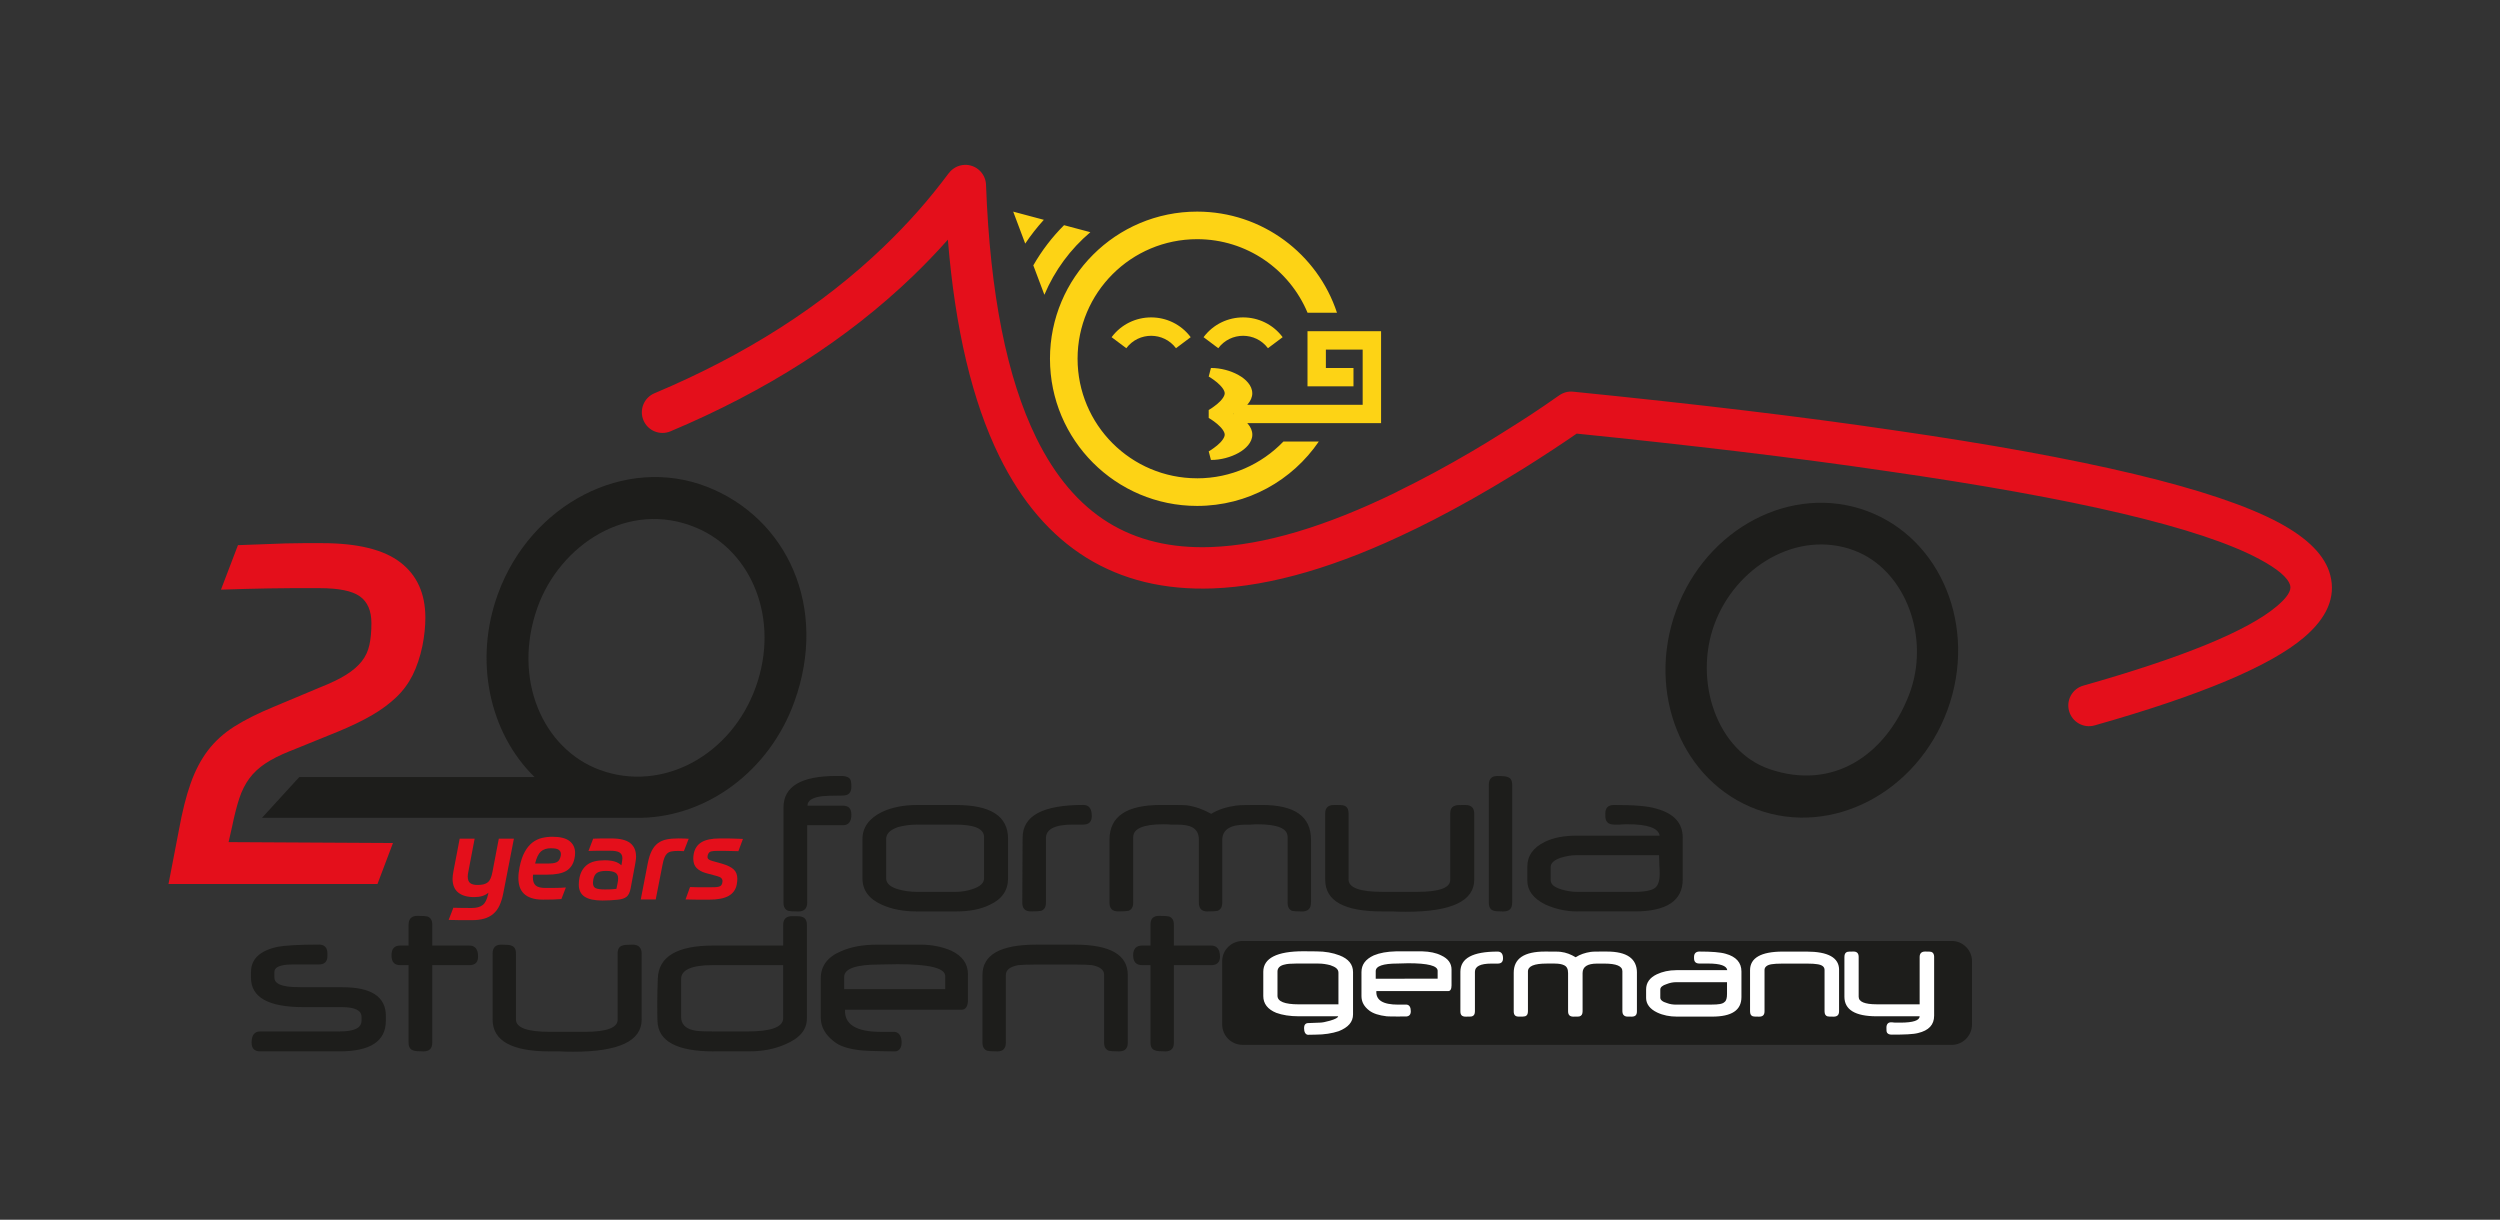 <?xml version="1.0" encoding="UTF-8"?>
<svg xmlns="http://www.w3.org/2000/svg" id="_x32_0y_FSG_Logo" version="1.1" viewBox="0 0 859.62 419.41">
  <rect x="0" y="0" width="859.62" height="419.41" fill="#333333" stroke="none"/>
  <defs>
    <style>
      .st0 {
        fill-rule: evenodd;
      }

      .st0, .st1 {
        fill: #1d1d1b;
      }

      .st2 {
        fill: #e40f1b;
      }

      .st3 {
        fill: #fff;
      }

      .st4 {
        fill: #fdd315;
      }
    </style>
  </defs>
  <g id="Logo">
    <rect id="white_germany" class="st3" x="430.74" y="324.24" width="240.48" height="33.88"></rect>
    <path id="germany" class="st0" d="M427.3,359.28c-3.91,0-7.06-3.15-7.06-7.06v-21.72c0-3.81,3.15-6.95,7.06-6.95h243.82c3.8,0,6.95,3.14,6.95,6.95v21.72c0,3.91-3.15,7.06-6.95,7.06h-243.82M632.37,333.5c0-4.23-3.8-6.3-11.2-6.3h-8.14c-7.5,0-11.28,2.17-11.28,6.41v14.12c0,.98.32,1.52.97,1.73.33.11.98.11,2.18.11s1.83-.54,1.83-1.84v-14.23c0-.98.87-1.74,2.49-1.96.66-.11,1.96-.22,3.92-.22h8.03c1.86,0,3.05.11,3.7.22,1.63.22,2.5.87,2.5,1.96v14.23c0,.98.33,1.52.97,1.73.33.11.99.11,2.17.11s1.85-.54,1.85-1.84v-14.23ZM665.06,329.04c0-.87-.32-1.52-.98-1.74-.32-.11-.97-.11-2.17-.11s-1.84.65-1.84,1.85v16.29h-14.78c-4.12,0-6.19-.87-6.19-2.6v-13.69c0-1.19-.54-1.85-1.75-1.85s-1.85,0-2.17.11c-.65.22-.98.76-.98,1.74v13.69c0,4.45,3.69,6.72,11.08,6.72h14.78c0,1.42-2.19,2.18-6.63,2.18,0,0-1.39.03-1.85,0-.75-.05-.81-.09-1.08-.11-1.3-.1-1.85.66-1.85,1.85,0,.87,0,1.41.22,1.74.33.43.76.65,1.63.65,4.34,0,7.38-.11,9.01-.55,3.69-.87,5.54-2.82,5.54-5.97v-20.2ZM582.41,345.44h-5.97c-1.09,0-2.17-.11-3.26-.54-1.53-.43-2.29-1.09-2.29-1.85v-2.82c0-.77.76-1.41,2.18-1.85,1.09-.44,2.17-.65,3.15-.65h17.61v4.01c0,1.41-.23,2.38-.88,2.82-.64.65-2.06.86-4.34.86h-6.2M582.49,349.56h6.2c6.74,0,10.1-2.16,10.1-6.73v-8.8c0-3.04-1.84-5.1-5.43-6.08-1.85-.54-4.89-.76-9.01-.76-1.2,0-1.86.65-1.86,1.85v.43c0,1.3.65,1.84,1.86,1.84h2.94c4.22,0,6.41.76,6.63,2.28h-17.48c-2.61,0-4.89.54-6.74,1.42-2.49,1.19-3.69,2.93-3.69,5.22v2.93c0,2.06,1.3,3.8,3.8,4.99,2.06.98,4.35,1.41,6.74,1.41h5.94ZM516.81,329.48c0-1.52-.65-2.28-1.84-2.28-8.58,0-12.82,2.28-12.82,6.95v13.58c0,1.31.54,1.84,1.85,1.84,1.09,0,1.85,0,2.17-.11.65-.21.98-.75.98-1.73v-13.58c0-1.85,1.85-2.82,5.65-2.82h2.17c1.2,0,1.84-.54,1.84-1.84M562.86,334.47c0-4.88-3.48-7.28-10.32-7.28-2.83,0-4.67-.02-5.54.11-1.96.29-3.7.87-5.21,1.85-1.63-.98-3.27-1.63-5.11-1.85-.65-.11-2.5-.11-5.43-.11-7.17,0-10.76,2.39-10.76,7.28v13.25c0,1.31.54,1.84,1.74,1.84s1.85,0,2.18-.11c.65-.21.97-.75.97-1.73v-13.68c0-1.85,2.18-2.72,6.41-2.72h2.82c1.41,0,2.5.22,3.15.55.98.43,1.42,1.31,1.42,2.72v13.14c0,1.31.65,1.84,1.84,1.84s1.85,0,2.17-.11c.64-.21.98-.75.98-1.73v-13.14c0-2.17,1.63-3.26,5-3.26h2.49c4.13,0,6.19.87,6.19,2.61v13.79c0,.98.43,1.52,1.09,1.73.22.11.98.11,2.06.11,1.3,0,1.85-.54,1.85-1.84v-13.25ZM482.96,336.53h-9.92v-2.61c0-1.73,2.51-2.61,7.5-2.61l3.7-.1c6.74,0,10.09.86,10.09,2.6v2.71h-11.36ZM483.63,349.51c.98-.11,1.47-.7,1.47-1.79,0-1.3-.43-2.18-1.41-2.28h-1.63s-1.3,0-1.3,0c-5.21,0-7.71-1.51-7.5-4.66h24.75c.66,0,1.1-.65,1.1-1.95v-5.44c0-2.17-1.2-3.8-3.59-4.89-1.74-.87-3.91-1.3-6.41-1.38h-9.12c-3.05.08-5.55.52-7.61,1.38-2.83,1.31-4.24,3.16-4.24,5.76v8.25c0,1.96.86,3.59,2.72,5,1.3.98,3.26,1.63,5.97,1.95,1.09.11,6.79.05,6.79.05ZM453.38,331.32c1.41,0,2.72.22,4.01.55,1.96.65,2.83,1.41,2.83,2.61v10.86h-13.68c-4.78,0-7.28-.97-7.28-2.94v-8.36c0-1.2.86-2.06,2.5-2.39.76-.22,2.06-.33,3.8-.33h7.81ZM460.12,349.45c0,.44-.97.98-2.82,1.52-1.52.44-2.72.66-3.48.66,0,0-3.09.09-4.12.16-.88.06-1.3.71-1.3,1.69,0,1.3.41,2.22,1.3,2.33.13.02,2.61-.05,2.61-.05,3.04,0,5.75-.44,8.03-1.2,3.26-1.3,4.9-3.16,4.9-5.76v-14.55c0-2.6-1.53-4.56-4.68-5.76-2.28-.87-4.88-1.36-7.92-1.36l-4.46-.04c-9.13,0-13.8,2.39-13.8,7.05v8.36c0,2.61,1.52,4.57,4.46,5.76,2.06.76,4.67,1.19,7.82,1.19h13.46Z"></path>
    <path id="student" class="st0" d="M387.79,358.47c0,2.07-.97,3.05-3.04,3.05-1.85,0-3.04-.11-3.48-.22-1.08-.43-1.63-1.31-1.63-2.83v-23.35c0-1.62-1.41-2.71-4.14-3.25-.97-.11-3.04-.22-5.96-.22h-13.26c-3.14,0-5.21.11-6.18.22-2.82.54-4.24,1.63-4.24,3.36v23.24c0,2.07-.98,3.05-2.93,3.05s-3.04-.11-3.48-.22c-1.09-.43-1.63-1.31-1.63-2.83v-23.24c0-6.95,6.19-10.42,18.46-10.42h13.26c12.16,0,18.24,3.47,18.24,10.42v23.24ZM419.5,328.94c0,1.95-1.08,2.93-3.04,2.93h-12.82v26.6c0,2.07-.98,3.05-2.94,3.05-1.84,0-3.03-.11-3.47-.33-1.08-.33-1.64-1.2-1.64-2.72v-26.6h-2.82c-2.06,0-3.14-1.09-3.14-3.38s1.09-3.37,3.14-3.37h2.82v-7.17c0-2.06.98-3.04,2.94-3.04s3.04.11,3.47.22c1.08.43,1.63,1.3,1.63,2.82v7.17h12.82c1.96,0,3.04,1.31,3.04,3.81M325.02,340.12v-4.45c0-2.82-5.44-4.13-16.4-4.13,0,0-6.3.11-6.19.11-8.04,0-12.16,1.41-12.16,4.23v4.24h34.76ZM307.63,354.79c1.53.22,2.39,1.51,2.39,3.69,0,1.74-.78,2.99-2.31,3.05-.03,0-9.41-.11-11.26-.33-4.45-.43-7.72-1.42-9.77-3.15-2.93-2.28-4.46-5-4.46-8.15v-13.46c0-4.24,2.28-7.39,6.95-9.34,3.36-1.52,7.49-2.28,12.38-2.28h15.1c3.9,0,7.38.76,10.42,2.06,3.91,1.85,5.76,4.56,5.76,8.14v8.8c0,2.17-.76,3.37-2.17,3.37h-40.08c-.32,5,3.8,7.61,12.27,7.61h4.78M132.67,350.97c0,7.07-5.32,10.54-15.96,10.54h-27.26c-1.96,0-2.94-.98-2.94-3.05,0-2.49.98-3.8,2.94-3.8h27.36c5,0,7.5-1.19,7.5-3.7v-1.29c0-2.28-2.29-3.37-6.84-3.37h-13.14c-12.06,0-18.03-3.37-18.03-10.1v-1.96c0-4.45,3.04-7.38,9.23-8.69,2.39-.44,7.17-.76,14.12-.76,1.96,0,2.93,1.09,2.93,3.04v.87c0,1.95-.97,2.93-2.93,2.93h-5.86c-2.93,0-4.78,0-5.43.11-2.72.32-4.01,1.09-4.01,2.5v1.96c0,1.52,1.41,2.5,4.12,2.94,1.08.22,3.04.32,5.98.32h13.36c9.88,0,14.87,3.27,14.87,9.89v1.62ZM256.91,354.67c8.25,0,12.38-1.51,12.38-4.56v-18.25h-24.22c-7.28,0-10.87,1.63-10.87,4.78v13.03c0,2.39,1.42,3.91,4.13,4.56,1.19.33,3.48.43,6.96.43h11.61ZM245.4,361.52c-12.6,0-19.12-3.47-19.33-10.43-.11-3.8-.11-8.69.11-14.56.22-7.6,6.62-11.41,19.12-11.41h24v-7.17c0-1.95,1.08-2.93,3.04-2.93,1.84,0,2.93,0,3.37.22,1.2.32,1.74,1.3,1.74,2.71v32.26c0,3.9-2.51,6.83-7.49,8.9-3.7,1.63-7.82,2.39-12.28,2.39h-12.27ZM164.38,328.94c0,1.95-.98,2.93-3.04,2.93h-12.71v26.6c0,2.07-.98,3.05-3.05,3.05-1.84,0-3.03-.11-3.46-.33-1.09-.33-1.63-1.2-1.63-2.72v-26.6h-2.83c-2.06,0-3.04-1.09-3.04-3.38s.98-3.37,3.04-3.37h2.83v-7.17c0-2.06,1.08-3.04,3.04-3.04,1.85,0,3.04.11,3.47.22,1.09.43,1.64,1.3,1.64,2.82v7.17h12.71c2.06,0,3.04,1.31,3.04,3.81M220.64,350.55c0,7.39-7.82,11.08-23.46,11.08-1.2,0-2.82,0-4.67-.11h-3.48c-13.14,0-19.65-3.69-19.65-10.97v-22.7c0-1.95.98-3.04,2.93-3.04s3.05.11,3.47.32c1.08.33,1.63,1.2,1.63,2.72v22.7c0,2.83,3.91,4.24,11.61,4.24h12.06c7.5,0,11.29-1.41,11.29-4.13v-22.81c0-1.52.55-2.39,1.63-2.72.44-.21,1.63-.32,3.59-.32s3.04,1.09,3.04,3.04v22.7Z"></path>
    <path id="formula" class="st0" d="M562.1,306.67c3.59,0,5.97-.54,7.05-1.42.99-.86,1.53-2.39,1.53-4.77,0-.54,0-1.53-.11-2.94,0-1.42-.11-2.5-.11-3.48h-28.56c-1.74,0-3.38.32-5.22.87-2.28.76-3.48,1.85-3.48,3.15v4.56c0,1.42,1.19,2.39,3.59,3.16,1.84.53,3.58.86,5.32.86h19.98ZM542.34,313.4c-3.91,0-7.61-.87-10.98-2.39-4.12-2.05-6.19-4.77-6.19-8.25v-4.68c0-3.79,1.96-6.62,5.97-8.58,3.04-1.52,6.74-2.16,10.98-2.16h28.56c-.44-2.61-4.12-3.92-10.98-3.92-.76,0-1.63,0-2.71.11h-1.95c-2.07,0-3.05-.98-3.05-2.93v-.87c0-1.96.98-2.94,2.93-2.94,6.85,0,11.73.32,14.77,1.31,5.87,1.63,8.91,4.88,8.91,9.88v14.44c0,7.28-5.54,10.97-16.5,10.97h-19.76ZM375.41,280.6c0,1.96-.98,2.93-2.94,2.93h-3.48c-6.19,0-9.34,1.52-9.34,4.67v22.16c0,1.52-.54,2.38-1.62,2.82-.44.11-1.63.21-3.48.21-2.07,0-3.04-.98-3.04-3.04l.11-22.27c0-7.61,6.95-11.3,20.85-11.3,1.95,0,2.94,1.2,2.94,3.8M450.78,310.37c0,2.06-1.08,3.04-3.04,3.04-1.85,0-3.04-.1-3.48-.21-.98-.44-1.52-1.31-1.52-2.82v-22.6c0-2.93-3.47-4.34-10.31-4.34-.65,0-1.42,0-2.39.11h-1.63c-5.43,0-8.14,1.74-8.14,5.32v21.5c0,1.52-.54,2.38-1.63,2.82-.43.11-1.63.21-3.48.21-1.95,0-2.93-.98-2.93-3.04v-21.61c0-2.18-.86-3.59-2.38-4.34-.98-.55-2.83-.87-5.22-.87h-1.95c-1.09-.11-1.96-.11-2.71-.11-6.96,0-10.32,1.52-10.32,4.45v22.48c0,1.52-.54,2.38-1.63,2.82-.44.11-1.64.21-3.48.21-2.07,0-3.04-.98-3.04-3.04v-21.61c0-8.04,5.86-11.95,17.6-11.95,4.88,0,7.92,0,9.01.11,2.93.43,5.65,1.42,8.36,2.93,2.5-1.52,5.32-2.38,8.47-2.82,1.42-.22,4.45-.22,9.02-.22,11.19,0,16.83,3.91,16.83,11.95v21.61ZM506.92,302.43c0,7.39-7.81,11.08-23.46,11.08-1.19,0-2.72,0-4.66-.11h-3.49c-13.14,0-19.65-3.58-19.65-10.97v-22.7c0-1.96.98-2.94,3.04-2.94,1.85,0,2.94,0,3.48.22.98.32,1.52,1.2,1.52,2.72v22.7c0,2.82,3.91,4.23,11.61,4.23h12.07c7.6,0,11.28-1.42,11.28-4.12v-22.81c0-1.52.54-2.39,1.74-2.72.32-.22,1.51-.22,3.48-.22s3.03.98,3.03,2.94v22.7ZM519.96,310.37c0,2.06-.98,3.04-3.04,3.04-1.84,0-3.05-.1-3.47-.32-.98-.33-1.52-1.2-1.52-2.71v-40.51c0-2.07.98-3.04,2.93-3.04s3.04.11,3.48.33c1.09.33,1.63,1.19,1.63,2.72v40.51ZM292.75,280.06c0,2.5-.97,3.69-2.93,3.69h-12.27v26.62c0,2.06-1.09,3.04-3.04,3.04-1.85,0-3.04-.1-3.48-.21-1.09-.44-1.63-1.31-1.63-2.82v-32.7c0-7.28,6.08-10.86,18.14-10.86h2.28c1.2.11,2.06.44,2.5,1.08.32.55.42,1.42.42,2.61,0,2.07-.97,3.04-2.93,3.04-3.81,0-6.09.11-7.06.22-3.48.43-5.1,1.52-5.1,3.26h12.16c1.96,0,2.93.98,2.93,3.04M315.23,313.4c-4.56,0-8.57-.76-11.94-2.28-4.45-1.95-6.74-4.99-6.74-9.13v-13.46c0-4.02,2.29-7.17,6.74-9.35,3.48-1.62,7.5-2.38,11.94-2.38h13.47c11.94,0,17.92,3.8,17.92,11.62v13.57c0,4.14-2.06,7.18-6.3,9.13-3.04,1.52-6.95,2.28-11.62,2.28M328.48,306.67c2.18,0,4.14-.33,5.98-.98,2.6-.86,3.91-2.07,3.91-3.7v-14.11c0-2.94-3.26-4.34-9.89-4.34h-13.13c-2.4,0-4.56.32-6.63.87-2.71.97-4.02,2.28-4.02,4.12v13.46c0,1.74,1.42,3.04,4.24,3.82,1.85.53,4.01.86,6.41.86h13.13Z"></path>
    <path id="rear_wheel" class="st0" d="M220.71,281.2c22.5-.57,43.78-16.02,52.4-39.81h0c11.83-32.67-2.54-63.32-30.07-74.03-28.15-10.95-60.5,6.02-71.77,36.71-8.48,23.07-2.94,47.98,12.5,63.08l.04.04h-80.9l-12.82,14.01h130.62ZM239.35,181.43c19.3,8.09,28.76,31.54,20.6,54.59-8.35,23.64-32.11,36.58-53.6,28.75-19.66-7.16-30.36-31.29-21.5-56,7.65-21.31,31.11-37.14,54.49-27.34"></path>
    <path id="front_wheel" class="st1" d="M669.63,244.14c-10.43,28.35-39.75,43.66-65.51,34.2-25.76-9.46-38.19-40.12-27.77-68.47,10.43-28.36,39.76-43.66,65.5-34.2,25.76,9.47,38.18,40.13,27.78,68.47M637.52,189.26c-19.61-7.3-40.81,5.76-48.02,25.38-7.22,19.64.89,43.59,18.86,49.79,21.87,7.54,39.98-4.78,48.01-25.39,7.62-19.47-1.05-43.15-18.84-49.77"></path>
    <path id="car" class="st2" d="M720.22,249.43c-3.77,1.07-7.7-1.13-8.77-4.92-1.07-3.79,1.14-7.72,4.92-8.77,34.35-9.73,56.54-18.84,66.56-27.33,3.51-2.97,5.01-5.32,4.55-7.08-.7-2.65-4.26-5.69-10.65-9.11-20.14-10.77-62.84-20.85-128.1-30.24h-.03s0,0,0,0c-15.58-2.3-32.51-4.54-50.75-6.73-17.97-2.15-36.56-4.2-55.81-6.15-2.54,1.75-5.24,3.57-8.1,5.45-3.81,2.51-7.11,4.62-10,6.43-.08.04-.14.09-.23.14-.97.6-2.69,1.66-5.16,3.15-2,1.21-3.77,2.28-5.33,3.2-9.25,5.45-18.03,10.2-26.36,14.26-.18.09-.36.17-.54.25-26.25,12.83-49.38,19.6-69.4,20.35-16.66.6-31.16-2.93-43.51-10.59-12.27-7.63-22.24-19.24-29.92-34.88-9.26-18.86-15.16-43.68-17.67-74.45-3.91,4.4-7.97,8.63-12.18,12.67-22.46,21.57-50.19,39.35-83.2,53.23-3.61,1.52-7.78-.18-9.29-3.79-1.52-3.62.17-7.78,3.79-9.3,31.35-13.19,57.64-30.01,78.85-50.4,4.15-3.99,8.07-8.06,11.76-12.23,3.61-4.08,7.14-8.44,10.58-13.05h.02c1.25-1.66,3.21-2.77,5.44-2.85,3.92-.14,7.21,2.93,7.35,6.85,1.38,37.38,7.15,66.4,17.3,87.07,6.45,13.14,14.67,22.82,24.68,29.03,9.91,6.14,21.75,8.98,35.49,8.46,18.01-.66,39.23-6.96,63.68-18.9.16-.1.34-.21.52-.3,8.32-4.06,16.8-8.63,25.42-13.7,1.91-1.13,3.63-2.15,5.15-3.08.83-.5,2.49-1.53,4.98-3.09.15-.1.31-.2.47-.3h.01c3.52-2.19,6.72-4.24,9.51-6.05,2.96-1.96,6.23-4.17,9.89-6.75h.01c1.35-.94,3.02-1.43,4.78-1.25,21.34,2.15,40.93,4.29,58.68,6.42,18.29,2.19,35.36,4.44,51.15,6.78,66.85,9.63,111.09,20.23,132.76,31.8,10.06,5.39,15.97,11.38,17.72,18.02,1.98,7.54-1.04,14.72-9.11,21.55-11.6,9.83-35.57,19.89-71.91,30.18"></path>
  </g>
  <path id="party" class="st4" d="M355.3,91.25c2.91-5.08,6.46-9.72,10.57-13.82l9.05,2.41c-6.84,5.79-12.29,13.14-15.81,21.52l-3.81-10.12ZM352.52,83.76l-4.13-10.99,10.53,2.81c-2.33,2.57-4.47,5.3-6.4,8.18ZM411.63,164.47c11.66,0,22.18-4.86,29.67-12.65h12.17c-9.11,13.36-24.45,22.14-41.84,22.14-27.95,0-50.6-22.65-50.6-50.6s22.65-50.6,50.6-50.6c22.41,0,41.45,14.59,48.09,34.78h-10.12c-6.21-14.86-20.87-25.3-37.97-25.3-22.71,0-41.11,18.4-41.11,41.11s18.4,41.11,41.11,41.11ZM387.28,119.73l-5.06-3.79c6.8-9.07,20.4-9.07,27.2,0l-5.06,3.79c-4.27-5.69-12.81-5.69-17.08,0h0ZM418.9,119.73l-5.06-3.79c6.8-9.07,20.4-9.07,27.2,0l-5.06,3.79c-4.27-5.69-12.81-5.69-17.08,0ZM430.6,135.22c0,1.36-.61,2.61-1.44,3.62-.1.12-.2.22-.3.34h39.69v-18.97h-12.65v6.32h9.49v6.32h-15.81v-18.97h25.3v31.62h-46.01c.1.12.2.22.3.34.85,1.01,1.44,2.25,1.44,3.62s-.61,2.61-1.44,3.62c-.85,1.03-2,1.92-3.3,2.65-2.63,1.46-6.05,2.43-9.49,2.43l-.77-2.96h0l.04-.02s.1-.06.18-.1c.16-.1.4-.24.67-.42.55-.38,1.28-.89,2.02-1.5s1.42-1.3,1.9-2c.49-.69.69-1.26.69-1.7s-.2-.99-.69-1.7c-.49-.69-1.17-1.36-1.9-2-.73-.61-1.46-1.13-2.02-1.5-.28-.18-.51-.32-.67-.42-.08-.04-.14-.08-.18-.1l-.04-.02h0v-2.75h0l.04-.02s.1-.06.18-.1c.16-.1.4-.24.67-.42.55-.38,1.28-.89,2.02-1.5s1.42-1.3,1.9-2c.49-.69.69-1.26.69-1.7s-.2-.99-.69-1.7c-.49-.69-1.17-1.36-1.9-2-.73-.61-1.46-1.13-2.02-1.5-.28-.18-.51-.32-.67-.42-.08-.04-.14-.08-.18-.1l-.04-.02h0l.77-2.96c3.44,0,6.86.97,9.47,2.43,1.3.73,2.47,1.62,3.3,2.65.85,1.01,1.44,2.25,1.44,3.62l.02-.02ZM424.12,142.34c.06.02.1.04.16.06v-.14c-.06.02-.1.04-.16.06v.02Z"></path>
  <g id="years">
    <path class="st2" d="M167.95,306.94c-1.15,1.02-2.79,1.53-4.9,1.53-2.36,0-4.19-.52-5.49-1.57-1.3-1.04-1.95-2.64-1.95-4.78,0-.29.03-.66.08-1.08.05-.43.12-.87.2-1.33l2.17-11.33h5.14l-2.17,11.41c-.13.67-.2,1.19-.2,1.57,0,1.1.28,1.86.84,2.29.56.43,1.41.64,2.53.64.83,0,1.53-.07,2.11-.22.58-.15,1.06-.39,1.45-.72.39-.33.71-.8.96-1.39.25-.59.46-1.33.62-2.21l2.17-11.37h5.19l-3.66,18.81c-.32,1.63-.76,3.03-1.31,4.2-.55,1.17-1.26,2.12-2.13,2.85-.87.74-1.9,1.28-3.09,1.63-1.19.35-2.59.52-4.2.52h-4.02c-1.23,0-2.57-.03-4.02-.08l1.61-4.18c.96.03,1.98.05,3.03.06,1.06.01,2.15.02,3.28.02,1.63,0,2.89-.33,3.76-1,.87-.67,1.49-1.89,1.87-3.66l.12-.6Z"></path>
    <path class="st2" d="M183.31,300.75c-.03.19-.05.36-.06.52-.01.16-.02.31-.02.44,0,1.26.32,2.18.96,2.75s1.74.86,3.3.86h2.03c.6,0,1.18,0,1.73-.02.55-.01,1.08-.03,1.61-.04s1.09-.05,1.71-.1l-1.53,3.98c-.86.08-1.8.13-2.83.16-1.03.03-2.19.04-3.48.04-1.61,0-2.95-.19-4.04-.56-1.09-.38-1.96-.89-2.61-1.55-.66-.66-1.12-1.44-1.41-2.35-.28-.91-.42-1.9-.42-2.97,0-.59.03-1.19.1-1.79.07-.6.17-1.24.3-1.91.43-2.17,1.02-3.94,1.79-5.3.76-1.37,1.64-2.43,2.63-3.2.99-.76,2.08-1.29,3.26-1.57,1.18-.28,2.38-.42,3.62-.42,2.71,0,4.68.5,5.93,1.51,1.25,1,1.87,2.37,1.87,4.08,0,.62-.08,1.29-.24,2.01-.43,1.9-1.37,3.28-2.81,4.14-1.45.86-3.66,1.29-6.63,1.29h-4.74ZM189.58,291.66c-1.58,0-2.79.38-3.62,1.15-.83.76-1.49,2.14-1.97,4.12h4.06c.8,0,1.48-.03,2.03-.1.55-.07.99-.19,1.33-.36.33-.17.6-.4.78-.66s.35-.6.48-1c.08-.24.13-.46.16-.64.03-.19.04-.35.04-.48,0-.62-.24-1.11-.72-1.47-.48-.36-1.34-.54-2.57-.54Z"></path>
    <path class="st2" d="M207.82,295.8c1.31,0,2.45.13,3.42.4.96.27,1.77.71,2.41,1.33l.12-.56c.05-.29.11-.62.16-.98.05-.36.08-.65.08-.86,0-.91-.32-1.57-.96-1.99-.64-.42-1.73-.62-3.26-.62h-3.54c-.56,0-1.16,0-1.79.02-.63.01-1.33.03-2.11.06l1.61-4.22c.86-.05,1.83-.08,2.93-.08h3.34c2.97,0,5.13.53,6.47,1.59,1.34,1.06,2.01,2.62,2.01,4.68,0,.4-.03.82-.1,1.25s-.14.88-.22,1.37l-1.57,8.4c-.27,1.34-.74,2.27-1.41,2.79-.67.52-1.66.85-2.97.98-.7.08-1.54.15-2.53.2-.99.05-1.92.08-2.77.08-2.76,0-4.8-.44-6.13-1.33-1.33-.88-1.99-2.28-1.99-4.18,0-.86.09-1.7.28-2.53.4-1.82,1.27-3.24,2.61-4.26,1.34-1.02,3.31-1.53,5.91-1.53ZM208.42,299.46c-1.39,0-2.42.21-3.09.64-.67.43-1.11,1.21-1.33,2.33-.08.46-.12.83-.12,1.12,0,.96.33,1.59.98,1.87.66.28,1.69.42,3.11.42.75,0,1.45-.01,2.09-.04s1.27-.08,1.89-.16l.4-1.93c.08-.35.13-.67.16-.96.03-.29.04-.52.04-.68,0-.94-.33-1.61-.98-2.01-.66-.4-1.71-.6-3.16-.6Z"></path>
    <path class="st2" d="M233.14,288.29c.78,0,1.49.01,2.15.04.66.03,1.16.05,1.51.08l-1.65,4.26c-.4-.03-.78-.05-1.13-.06-.35-.01-.68-.02-1-.02-.86,0-1.58.06-2.17.18-.59.12-1.07.36-1.45.7-.38.35-.68.82-.92,1.41-.24.59-.46,1.35-.64,2.29l-2.37,12.1h-5.14l2.41-12.46c.35-1.77.81-3.21,1.39-4.32.58-1.11,1.29-1.98,2.13-2.59.84-.62,1.83-1.04,2.97-1.27,1.14-.23,2.44-.34,3.92-.34Z"></path>
    <path class="st2" d="M243.27,294.6c0,.38.13.67.4.88.27.21.68.4,1.25.56l3.42.96c1.82.54,3.14,1.19,3.96,1.97.82.78,1.23,1.85,1.23,3.22,0,.54-.07,1.18-.2,1.93-.32,1.74-1.25,3.05-2.77,3.92s-3.79,1.31-6.79,1.31h-3.9c-1.31,0-2.69-.03-4.14-.08l1.53-4.26c.83.03,1.53.05,2.11.06.58.01,1.11.02,1.61.02h3.15c.75,0,1.37-.01,1.87-.04.5-.03.9-.09,1.23-.18.32-.09.57-.24.74-.44.17-.2.3-.48.38-.82.05-.21.08-.43.08-.64,0-.4-.14-.74-.42-1.03s-.77-.52-1.47-.7l-3.86-1.04c-1.31-.38-2.36-.94-3.13-1.71-.78-.76-1.17-1.86-1.17-3.28,0-.24.01-.5.04-.78.03-.28.07-.57.12-.86.35-1.77,1.23-3.09,2.65-3.96,1.42-.87,3.51-1.31,6.27-1.31h1.97c.59,0,1.19,0,1.79.02.6.01,1.24.03,1.91.06.67.03,1.45.05,2.33.08l-1.57,4.22c-.94-.03-1.74-.05-2.39-.06-.66-.01-1.25-.03-1.77-.04s-1-.02-1.45-.02h-1.39c-1.1,0-1.9.07-2.39.2-.5.13-.85.48-1.06,1.04-.11.27-.16.54-.16.8Z"></path>
  </g>
  <g id="_x32_">
    <path class="st2" d="M99.71,258.25c-3.44,1.37-6.27,2.81-8.51,4.3-2.23,1.49-4.07,3.21-5.5,5.16-1.43,1.95-2.58,4.24-3.44,6.87-.86,2.64-1.69,5.9-2.49,9.8-.39,1.73-.78,3.46-1.17,5.18,18.84.1,37.68.21,56.52.31-1.78,4.7-3.55,9.4-5.33,14.1H57.94l3.61-18.73c1.14-6.3,2.49-11.63,4.04-15.98,1.55-4.35,3.52-8.1,5.93-11.26,2.41-3.15,5.41-5.87,9.02-8.16,3.61-2.29,8.05-4.52,13.32-6.7l15.98-6.7c3.78-1.49,6.82-2.95,9.11-4.38,2.29-1.43,4.1-2.98,5.41-4.64,1.32-1.66,2.2-3.55,2.66-5.67.46-2.12.69-4.61.69-7.48,0-4.24-1.32-7.3-3.95-9.2-2.64-1.89-7.28-2.84-13.92-2.84h-9.37c-2.81,0-5.5.03-8.08.09-2.58.06-5.19.12-7.82.17-2.64.06-5.5.15-8.59.26l5.84-15.3c3.55-.11,6.64-.23,9.28-.34,2.63-.11,5.01-.2,7.13-.26,2.12-.06,4.15-.09,6.1-.09h6.36c12.26,0,21.25,2.21,26.98,6.62,5.73,4.41,8.59,10.74,8.59,18.99,0,3.09-.34,6.36-1.03,9.8-.8,3.78-1.92,7.11-3.35,9.97-1.43,2.86-3.32,5.41-5.67,7.65-2.35,2.23-5.16,4.3-8.42,6.19-3.27,1.89-7.13,3.75-11.6,5.59l-16.5,6.7Z"></path>
  </g>
</svg>
